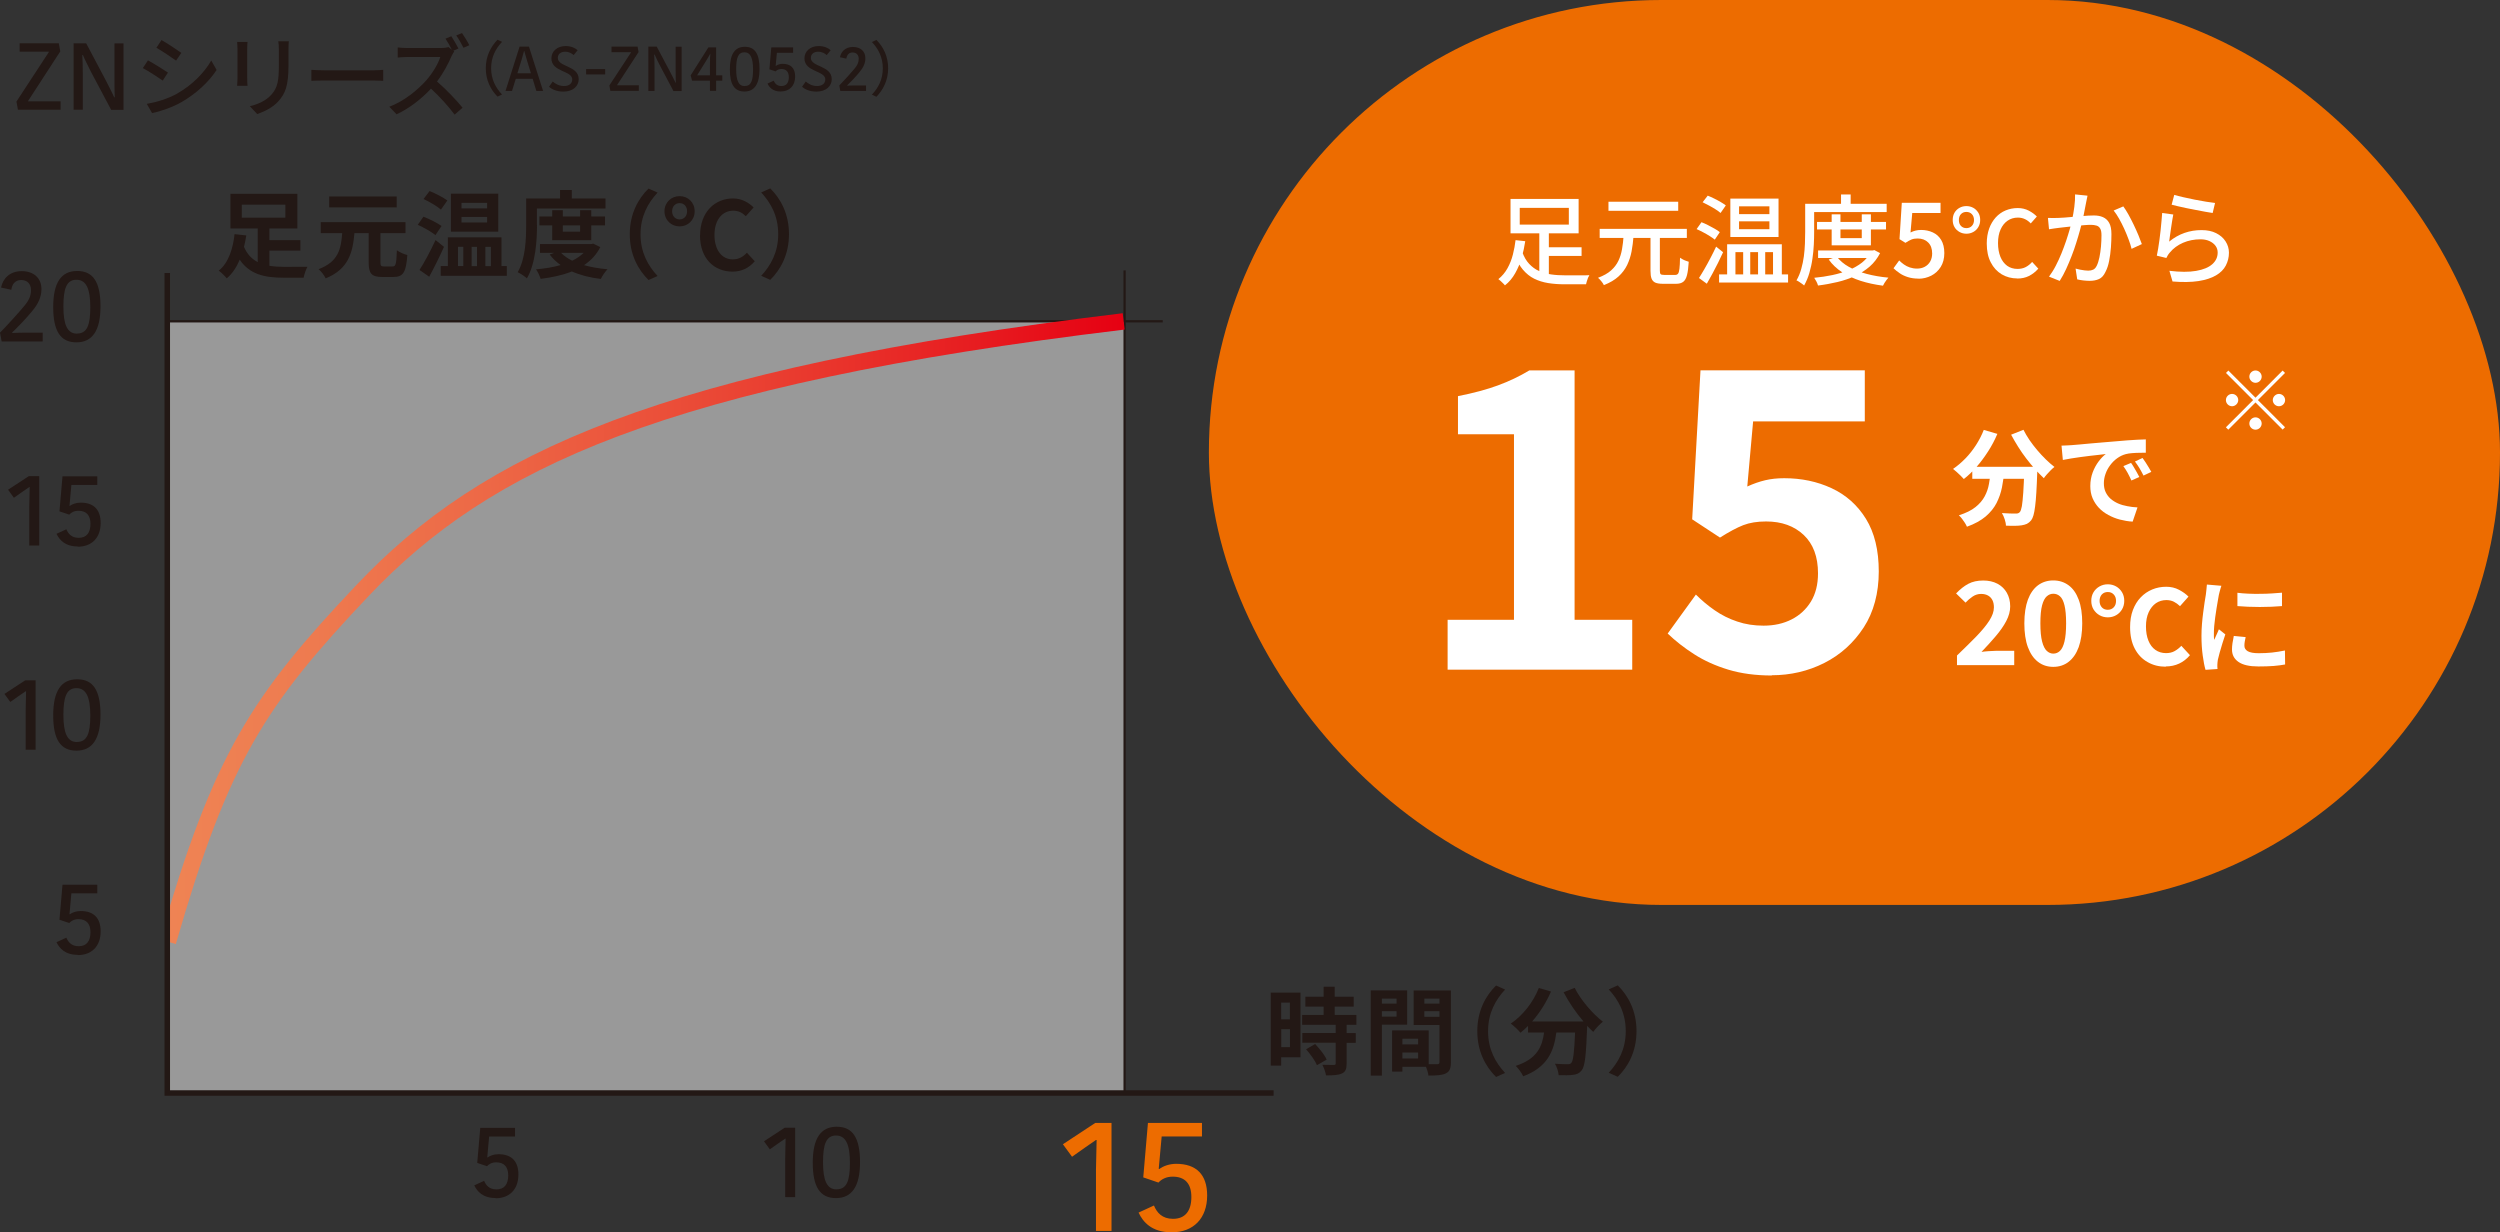 <?xml version="1.0" encoding="UTF-8"?>
<svg id="b" data-name="レイヤー_2" xmlns="http://www.w3.org/2000/svg" xmlns:xlink="http://www.w3.org/1999/xlink" viewBox="0 0 304 149.85">
  <rect x="0" y="0" width="304" height="149.85" fill="#333333" stroke="none"/>
  <defs>
    <clipPath id="d">
      <rect x="20.34" y="25" width="145.64" height="107.92" fill="none"/>
    </clipPath>
    <linearGradient id="e" data-name="名称未設定グラデーション 7" x1="19.46" y1="76.44" x2="136.75" y2="76.44" gradientUnits="userSpaceOnUse">
      <stop offset="0" stop-color="#ef8454"/>
      <stop offset=".14" stop-color="#ee7c50"/>
      <stop offset=".34" stop-color="#ed6846"/>
      <stop offset=".58" stop-color="#ea4735"/>
      <stop offset=".86" stop-color="#e71a1f"/>
      <stop offset="1" stop-color="#e60012"/>
    </linearGradient>
  </defs>
  <g id="c" data-name="編集">
    <rect x="147" y="0" width="157" height="110.04" rx="55.02" ry="55.02" fill="#ed6c00"/>
    <g>
      <path d="M3.43,12.32h3.94v1.02H2.18l-.18-.99,3.94-6.02v-.05h-3.55v-1.02h4.76l.18.99-3.91,6.02v.05Z" fill="#231815"/>
      <path d="M10.01,6.68c.03.36.06,1.73.06,2.34v4.32h-1.12V5.27h1.53l2.41,4.55c.17.35.86,1.66.99,2.01h.07c-.03-.5-.03-2.05-.03-2.43v-4.12h1.1v8.08h-1.5l-2.47-4.65c-.17-.35-.82-1.63-.97-2.02h-.07Z" fill="#231815"/>
      <path d="M20.42,8.83l-.63.97c-.58-.41-1.73-1.15-2.42-1.52l.62-.94c.68.37,1.92,1.13,2.44,1.49ZM21.52,11.39c1.82-1.03,3.28-2.49,4.17-4.03l.65,1.15c-.97,1.48-2.48,2.87-4.24,3.89-1.1.64-2.62,1.16-3.61,1.35l-.64-1.12c1.21-.21,2.53-.61,3.68-1.24ZM22.05,6.43l-.64.94c-.55-.4-1.72-1.18-2.39-1.56l.62-.94c.67.38,1.9,1.19,2.41,1.56Z" fill="#231815"/>
      <path d="M30.1,5.1c-.02.23-.04.5-.04.81v3.64c0,.28.02.66.04.88h-1.27c.01-.18.05-.57.05-.88v-3.64c0-.2-.02-.58-.04-.81h1.26ZM35.12,5.01c-.02.28-.04.61-.04,1v1.94c0,2.49-.39,3.41-1.2,4.33-.71.83-1.81,1.31-2.6,1.59l-.9-.95c1.03-.26,1.97-.67,2.63-1.42.76-.86.9-1.71.9-3.61v-1.87c0-.39-.03-.72-.07-1h1.27Z" fill="#231815"/>
      <path d="M37.87,8.49c.35.03,1.02.06,1.61.06h5.9c.53,0,.96-.04,1.22-.06v1.34c-.24,0-.73-.04-1.21-.04h-5.92c-.61,0-1.25.02-1.61.04v-1.34Z" fill="#231815"/>
      <path d="M55.24,6.25c-.08.1-.24.38-.32.55-.38.9-1.03,2.13-1.78,3.11,1.12.96,2.44,2.36,3.11,3.19l-.97.84c-.71-.97-1.81-2.18-2.87-3.16-1.16,1.24-2.62,2.4-4.19,3.12l-.88-.92c1.76-.66,3.39-1.98,4.47-3.18.74-.83,1.47-2.02,1.73-2.87h-3.99c-.42,0-1.01.05-1.19.07v-1.23c.22.03.85.07,1.19.07h4.03c.4,0,.76-.05.95-.12l.42.33c-.22-.43-.52-.97-.78-1.35l.71-.29c.27.41.67,1.09.87,1.49l-.62.27.11.09ZM56.18,4.02c.28.4.7,1.09.89,1.48l-.71.31c-.23-.47-.59-1.09-.88-1.5l.7-.29Z" fill="#231815"/>
      <path d="M59.07,8.3c0-1.47.61-2.63,1.43-3.47l.55.26c-.79.83-1.33,1.87-1.33,3.2s.54,2.38,1.33,3.2l-.55.26c-.83-.83-1.43-1.99-1.43-3.47Z" fill="#231815"/>
      <path d="M64.32,5.67l1.72,5.39h-.82l-.45-1.48h-2.05l-.46,1.48h-.79l1.71-5.39h1.15ZM62.92,8.91h1.64l-.46-1.5c-.09-.33-.3-1-.35-1.21h-.03c-.04.2-.25.88-.33,1.18l-.47,1.52Z" fill="#231815"/>
      <path d="M69.59,9.67c0-1.11-2.54-.88-2.54-2.58,0-.85.71-1.49,1.73-1.49.69,0,1.2.26,1.46.51l-.48.59c-.23-.2-.55-.41-1.04-.41-.56,0-.89.31-.89.75,0,1.13,2.54.91,2.54,2.59,0,.81-.65,1.51-1.87,1.51-.88,0-1.47-.34-1.74-.59l.45-.64c.28.24.72.55,1.38.55s.99-.35.99-.78Z" fill="#231815"/>
      <path d="M71.27,9.05v-.65h2.32v.65h-2.32Z" fill="#231815"/>
      <path d="M75.05,10.37h2.63v.68h-3.46l-.12-.66,2.63-4.01v-.03h-2.37v-.68h3.17l.12.66-2.61,4.01v.03Z" fill="#231815"/>
      <path d="M79.55,6.62c.02.24.04,1.15.04,1.56v2.88h-.75v-5.39h1.02l1.61,3.04c.12.23.58,1.11.66,1.34h.05c-.02-.33-.02-1.37-.02-1.62v-2.75h.73v5.39h-1l-1.64-3.1c-.12-.23-.55-1.08-.65-1.34h-.05Z" fill="#231815"/>
      <path d="M84.16,9.81l-.18-.64,2.16-3.41h.94v3.4h.75v.65h-.75v1.24h-.75v-1.24h-2.17ZM86.35,6.55c-.07.15-.3.55-.57.98l-1.01,1.63h1.56v-1.29c0-.7.02-1.13.05-1.32h-.03Z" fill="#231815"/>
      <path d="M88.75,8.45c0-1.88.61-2.76,1.83-2.76s1.78.86,1.78,2.7-.62,2.74-1.84,2.74-1.77-.87-1.77-2.69ZM90.56,10.46c.77,0,1.01-.64,1.01-2.01s-.3-2.09-1.05-2.09-1,.65-1,2.04.29,2.07,1.04,2.07Z" fill="#231815"/>
      <path d="M94.95,11.13c-.98,0-1.41-.51-1.62-.97l.75-.35c.15.35.41.65.94.65.61,0,.9-.4.9-1.07s-.32-1-.91-1c-.33,0-.56.14-.7.29l-.75-.25.23-2.67h2.65v.66h-1.97l-.15,1.59h.03c.18-.13.48-.25.82-.25.99,0,1.52.53,1.52,1.55,0,1.11-.67,1.81-1.74,1.81Z" fill="#231815"/>
      <path d="M100.36,9.67c0-1.11-2.54-.88-2.54-2.58,0-.85.71-1.49,1.73-1.49.69,0,1.2.26,1.46.51l-.48.59c-.23-.2-.55-.41-1.04-.41-.56,0-.89.31-.89.75,0,1.13,2.54.91,2.54,2.59,0,.81-.65,1.51-1.87,1.51-.88,0-1.47-.34-1.74-.59l.45-.64c.28.24.72.55,1.38.55s.99-.35.99-.78Z" fill="#231815"/>
      <path d="M102.98,10.41c.14-.01.84-.02.99-.02h1.34v.67h-3.13l-.12-.67c.36-.35,1.7-1.83,1.86-2.05.35-.42.5-.77.5-1.18,0-.5-.3-.78-.75-.78-.48,0-.7.35-.75.75l-.78-.17c.12-.66.64-1.25,1.58-1.25s1.51.55,1.51,1.37c0,.59-.24,1.14-.73,1.71-.08.11-.62.72-.75.85-.08.08-.65.67-.75.76v.03Z" fill="#231815"/>
      <path d="M108,8.3c0,1.47-.61,2.63-1.43,3.47l-.55-.26c.79-.83,1.33-1.87,1.33-3.2s-.54-2.38-1.33-3.2l.55-.26c.83.83,1.43,1.99,1.43,3.47Z" fill="#231815"/>
    </g>
    <g>
      <g>
        <rect x="20.42" y="39.07" width="116.33" height="93.92" fill="#fff" opacity=".5"/>
        <g>
          <line x1="141.39" y1="39.07" x2="20.42" y2="39.07" fill="none" stroke="#231815" stroke-miterlimit="10" stroke-width=".28"/>
          <line x1="136.75" y1="132.92" x2="136.75" y2="32.88" fill="none" stroke="#231815" stroke-miterlimit="10" stroke-width=".27"/>
          <g clip-path="url(#d)">
            <path d="M20.42,114.52c6.45-22.36,10.98-29.32,23.69-42.74,14.87-15.71,36.35-25.93,92.53-32.7" fill="none" stroke="url(#e)" stroke-miterlimit="10" stroke-width="2"/>
          </g>
        </g>
        <polyline points="154.87 132.91 20.34 132.91 20.34 33.2" fill="none" stroke="#231815" stroke-miterlimit="10" stroke-width=".67"/>
      </g>
      <g>
        <path d="M1.47,40.49c.22-.02,1.35-.04,1.58-.04h2.14v1.07H.2l-.2-1.07c.58-.55,2.71-2.92,2.97-3.27.56-.67.8-1.23.8-1.89,0-.8-.48-1.24-1.2-1.24-.76,0-1.12.56-1.19,1.19l-1.25-.27c.2-1.05,1.02-2,2.51-2s2.4.88,2.4,2.18c0,.94-.38,1.81-1.16,2.72-.13.17-.99,1.15-1.2,1.35-.13.13-1.03,1.07-1.2,1.21v.05Z" fill="#231815"/>
        <path d="M6.47,37.35c0-2.99.97-4.4,2.92-4.4s2.83,1.37,2.83,4.31-.99,4.37-2.93,4.37-2.82-1.38-2.82-4.29ZM9.36,40.56c1.23,0,1.62-1.02,1.62-3.21s-.48-3.33-1.68-3.33-1.59,1.04-1.59,3.25.47,3.3,1.65,3.3Z" fill="#231815"/>
        <path d="M4.77,57.9v8.44h-1.21v-4.77c0-.34.04-1.98.05-2.34h-.05l-.88.6-.99.7-.71-.98,2.52-1.65h1.27Z" fill="#231815"/>
        <path d="M9.46,66.45c-1.56,0-2.24-.81-2.59-1.54l1.2-.55c.23.56.65,1.04,1.5,1.04.97,0,1.43-.64,1.43-1.7s-.52-1.59-1.46-1.59c-.53,0-.89.22-1.12.47l-1.19-.4.37-4.26h4.23v1.05h-3.15l-.23,2.54h.05c.28-.21.77-.39,1.31-.39,1.58,0,2.43.84,2.43,2.48,0,1.78-1.07,2.88-2.78,2.88Z" fill="#231815"/>
        <path d="M4.33,82.73v8.44h-1.21v-4.77c0-.34.04-1.98.05-2.34h-.05l-.88.6-.99.7-.71-.98,2.52-1.65h1.27Z" fill="#231815"/>
        <path d="M6.47,87c0-2.99.97-4.4,2.92-4.4s2.83,1.37,2.83,4.31-.99,4.37-2.93,4.37-2.82-1.38-2.82-4.29ZM9.36,90.22c1.23,0,1.62-1.02,1.62-3.21s-.48-3.33-1.68-3.33-1.59,1.04-1.59,3.25.47,3.3,1.65,3.3Z" fill="#231815"/>
        <path d="M9.46,116.11c-1.56,0-2.24-.81-2.59-1.54l1.2-.55c.23.56.65,1.04,1.5,1.04.97,0,1.43-.64,1.43-1.7s-.52-1.59-1.46-1.59c-.53,0-.89.22-1.12.47l-1.19-.4.37-4.26h4.23v1.05h-3.15l-.23,2.54h.05c.28-.21.77-.39,1.31-.39,1.58,0,2.43.84,2.43,2.48,0,1.78-1.07,2.88-2.78,2.88Z" fill="#231815"/>
      </g>
      <g>
        <path d="M32.76,32.32c.56.09,1.17.13,1.79.13.5.01,2.21,0,2.84-.01-.19.31-.4.95-.47,1.33h-2.45c-2.32,0-4.12-.42-5.32-2.19-.38.89-.88,1.69-1.58,2.27-.21-.28-.68-.73-.97-.94,1.25-.98,1.76-2.87,1.92-4.44l1.43.16c-.07.45-.16.91-.28,1.38.37.91.96,1.49,1.67,1.86v-4.09h-3.32v-4.21h8.14v4.21h-3.4v1.42h3.77v1.27h-3.77v1.85ZM29.4,26.47h5.3v-1.58h-5.3v1.58Z" fill="#231815"/>
        <path d="M47.75,32.4c.38,0,.45-.3.51-1.97.3.24.89.49,1.27.58-.14,2.07-.49,2.67-1.67,2.67h-1.39c-1.31,0-1.64-.44-1.64-1.79v-3.54h-1.73c-.21,2.4-.74,4.38-3.5,5.5-.16-.35-.54-.86-.86-1.12,2.41-.9,2.73-2.46,2.87-4.38h-2.61v-1.34h10.31v1.34h-3.05v3.54c0,.44.07.51.45.51h1.04ZM48.24,25.22h-8.21v-1.33h8.21v1.33Z" fill="#231815"/>
        <path d="M52.95,28.59c-.46-.38-1.42-.93-2.15-1.25l.69-.99c.72.28,1.7.76,2.2,1.13l-.74,1.11ZM53.99,30.02c-.54,1.2-1.19,2.52-1.8,3.63l-1.18-.82c.57-.88,1.34-2.31,1.95-3.64l1.03.83ZM53.62,25.49c-.45-.41-1.4-.95-2.12-1.29l.74-.97c.71.29,1.69.79,2.16,1.15l-.79,1.12ZM61.63,32.35v1.19h-8.04v-1.19h.87v-3.49h6.52v3.49h.65ZM60.59,28.17h-5.76v-4.62h5.76v4.62ZM55.69,32.35h.65v-2.34h-.65v2.34ZM59.23,24.67h-3.11v.67h3.11v-.67ZM59.23,26.38h-3.11v.67h3.11v-.67ZM57.35,30.02v2.34h.65v-2.34h-.65ZM59.02,30.02v2.34h.67v-2.34h-.67Z" fill="#231815"/>
        <path d="M65.3,27.36c0,1.87-.17,4.7-1.23,6.49-.23-.23-.81-.61-1.12-.75.96-1.64,1.03-4.05,1.03-5.73v-3.24h4.12v-1.03h1.43v1.03h4.1v1.23h-8.34v2.01ZM73,30.04c-.46.92-1.14,1.64-1.98,2.2.84.24,1.8.41,2.85.5-.28.29-.64.82-.81,1.18-1.33-.16-2.51-.46-3.52-.91-1.13.45-2.43.73-3.8.9-.1-.35-.35-.87-.56-1.16,1.06-.09,2.08-.25,2.99-.52-.51-.36-.96-.79-1.33-1.28l.54-.2h-1.72v-1.07h6.23l.24-.06.86.43ZM67.15,29.21v-1.8h-1.56v-1.09h1.56v-.76h1.29v.76h2.1v-.76h1.36v.76h1.67v1.09h-1.67v1.8h-4.76ZM68.23,30.75c.35.37.81.68,1.35.95.53-.25,1.01-.58,1.39-.95h-2.74ZM68.44,27.41v.76h2.1v-.76h-2.1Z" fill="#231815"/>
        <path d="M76.58,28.48c0-2.48,1.03-4.33,2.28-5.55l1.1.49c-1.16,1.25-2.07,2.85-2.07,5.07s.91,3.82,2.07,5.07l-1.1.49c-1.25-1.23-2.28-3.08-2.28-5.55Z" fill="#231815"/>
        <path d="M80.8,25.69c0-1.07.82-1.84,1.84-1.84s1.83.76,1.83,1.84-.82,1.84-1.83,1.84-1.84-.76-1.84-1.84ZM83.55,25.69c0-.58-.37-.99-.91-.99s-.91.42-.91.99.37.99.91.99.91-.41.91-.99ZM85.13,28.63c0-2.85,1.8-4.5,4.01-4.5,1.06,0,1.94.52,2.5,1.1l-.95,1.06c-.43-.43-.89-.67-1.53-.67-1.32,0-2.28,1.11-2.28,2.94s.88,2.98,2.23,2.98c.74,0,1.26-.32,1.71-.81l.96,1.04c-.71.83-1.62,1.26-2.69,1.26-2.22,0-3.97-1.55-3.97-4.41Z" fill="#231815"/>
        <path d="M95.94,28.48c0,2.48-1.03,4.33-2.28,5.55l-1.1-.49c1.16-1.25,2.07-2.85,2.07-5.07s-.91-3.82-2.07-5.07l1.1-.49c1.25,1.23,2.28,3.08,2.28,5.55Z" fill="#231815"/>
      </g>
      <g>
        <path d="M158.14,128.56h-2.35v1.02h-1.27v-8.88h3.62v7.86ZM155.79,121.92v2.03h1.06v-2.03h-1.06ZM156.86,127.33v-2.18h-1.06v2.18h1.06ZM163.75,124.63v.99h1.11v1.19h-1.11v2.52c0,.66-.13,1.01-.58,1.21-.45.2-1.07.23-1.93.23-.05-.38-.25-.92-.44-1.29.56.02,1.2.02,1.38.02.19,0,.24-.05.24-.21v-2.49h-4.06v-1.19h4.06v-.99h-4.08v-1.2h2.61v-1.02h-2.22v-1.2h2.22v-1.21h1.35v1.21h2.31v1.2h-2.31v1.02h2.64v1.2h-1.19ZM159.92,126.95c.53.57,1.16,1.33,1.4,1.9l-1.18.68c-.21-.53-.8-1.35-1.32-1.94l1.1-.64Z" fill="#231815"/>
        <path d="M168.04,124.6v6.19h-1.36v-10.36h4.43v4.17h-3.06ZM168.04,121.43v.61h1.78v-.61h-1.78ZM169.82,123.62v-.66h-1.78v.66h1.78ZM176.43,129.16c0,.74-.15,1.14-.61,1.36-.45.23-1.12.27-2.12.27-.03-.29-.16-.72-.3-1.07h-2.87v.59h-1.25v-5.01h4.45v4.11c.45.01.88.01,1.03,0,.21,0,.28-.07.28-.25v-4.52h-3.14v-4.2h4.53v8.73ZM170.53,126.31v.69h1.91v-.69h-1.91ZM172.44,128.71v-.72h-1.91v.72h1.91ZM173.2,121.43v.61h1.84v-.61h-1.84ZM175.04,123.64v-.68h-1.84v.68h1.84Z" fill="#231815"/>
        <path d="M179.64,125.39c0-2.48,1.03-4.33,2.28-5.55l1.1.49c-1.16,1.25-2.07,2.85-2.07,5.07s.91,3.82,2.07,5.07l-1.1.49c-1.25-1.23-2.28-3.08-2.28-5.55Z" fill="#231815"/>
        <path d="M191.48,120.12c.73,1.47,2.17,3.14,3.43,4.12-.37.29-.9.84-1.17,1.24-.24-.22-.49-.47-.74-.74v.08c-.13,3.49-.27,4.86-.67,5.34-.29.37-.6.49-1.05.54-.39.06-1.06.06-1.75.04-.02-.42-.21-.99-.45-1.39.64.05,1.24.06,1.53.06.21,0,.34-.02.46-.16.23-.24.36-1.27.46-3.69h-2.28c-.29,2.22-1.04,4.2-4.03,5.32-.17-.39-.58-.96-.91-1.27,2.61-.84,3.22-2.36,3.45-4.05h-1.95v-.81c-.3.31-.61.59-.92.83-.25-.31-.84-.87-1.18-1.11,1.44-.97,2.72-2.57,3.41-4.33l1.48.43c-.57,1.33-1.38,2.6-2.29,3.64h6.24c-.91-1.06-1.78-2.34-2.42-3.55l1.35-.54Z" fill="#231815"/>
        <path d="M199,125.39c0,2.48-1.03,4.33-2.28,5.55l-1.1-.49c1.16-1.25,2.07-2.85,2.07-5.07s-.91-3.82-2.07-5.07l1.1-.49c1.25,1.23,2.28,3.08,2.28,5.55Z" fill="#231815"/>
      </g>
      <path d="M60.26,145.68c-1.56,0-2.24-.81-2.59-1.54l1.2-.55c.23.56.65,1.04,1.5,1.04.97,0,1.43-.64,1.43-1.7s-.52-1.59-1.46-1.59c-.53,0-.89.22-1.12.47l-1.19-.4.37-4.26h4.23v1.05h-3.15l-.23,2.54h.05c.28-.21.77-.39,1.31-.39,1.58,0,2.43.84,2.43,2.48,0,1.78-1.07,2.88-2.78,2.88Z" fill="#231815"/>
      <g>
        <path d="M96.69,137.13v8.44h-1.21v-4.77c0-.34.04-1.98.05-2.34h-.05l-.88.6-.99.7-.71-.98,2.52-1.65h1.27Z" fill="#231815"/>
        <path d="M98.83,141.41c0-2.99.97-4.4,2.92-4.4s2.83,1.37,2.83,4.31-.99,4.37-2.93,4.37-2.82-1.38-2.82-4.29ZM101.73,144.62c1.23,0,1.62-1.02,1.62-3.21s-.48-3.33-1.68-3.33-1.59,1.04-1.59,3.25.47,3.3,1.65,3.3Z" fill="#231815"/>
      </g>
      <g>
        <path d="M135.16,136.54v13.14h-1.89v-7.41c0-.53.06-3.09.08-3.65h-.08l-1.37.95-1.54,1.09-1.11-1.52,3.93-2.59h1.98Z" fill="#ed6c00"/>
        <path d="M142.47,149.85c-2.42,0-3.49-1.26-4.02-2.4l1.87-.86c.36.88,1.01,1.62,2.32,1.62,1.5,0,2.23-.99,2.23-2.65s-.8-2.48-2.27-2.48c-.82,0-1.39.34-1.73.72l-1.85-.63.57-6.62h6.57v1.64h-4.9l-.36,3.94.08.02c.44-.34,1.2-.63,2.04-.63,2.46,0,3.77,1.32,3.77,3.85,0,2.77-1.66,4.48-4.32,4.48Z" fill="#ed6c00"/>
      </g>
    </g>
    <g>
      <g>
        <path d="M184.29,29.2l1.18.13c-.1.66-.24,1.32-.43,2-.19.67-.46,1.3-.79,1.89-.33.59-.74,1.08-1.25,1.48-.06-.08-.14-.17-.24-.26-.1-.1-.19-.19-.29-.28s-.19-.17-.27-.22c.45-.36.82-.8,1.11-1.32.29-.52.51-1.08.66-1.68.15-.6.26-1.18.32-1.73ZM183.68,24.19h8.28v4.18h-8.28v-4.18ZM185.11,30.65c.21.59.49,1.07.84,1.44.35.37.74.66,1.19.86.44.2.94.34,1.48.42.54.08,1.11.11,1.72.11h1.78c.25,0,.47,0,.67,0s.36-.01.48-.02c-.06.09-.11.2-.17.33-.06.14-.1.27-.14.41-.04.13-.07.26-.1.37h-2.59c-.73,0-1.4-.05-2.02-.15-.62-.1-1.18-.28-1.69-.53-.51-.25-.96-.62-1.36-1.08-.4-.47-.73-1.07-1.01-1.8l.92-.36ZM184.8,25.28v2.03h5.97v-2.03h-5.97ZM187.18,28.09h1.16v5.91l-1.16-.38v-5.53ZM187.68,30.07h4.64v1.05h-4.64v-1.05Z" fill="#fff"/>
        <path d="M197.44,28.69h1.2c-.05.66-.13,1.29-.24,1.88s-.3,1.15-.54,1.66c-.25.51-.6.98-1.05,1.39-.45.41-1.04.76-1.78,1.05-.06-.14-.16-.29-.3-.46-.14-.17-.27-.32-.41-.43.66-.25,1.19-.54,1.58-.89.39-.35.69-.74.9-1.18.21-.44.35-.91.44-1.42.09-.51.15-1.04.19-1.6ZM194.52,27.83h10.6v1.1h-10.6v-1.1ZM195.59,24.53h8.48v1.1h-8.48v-1.1ZM200.68,28.53h1.16v4.4c0,.21.03.35.1.41.06.06.21.09.43.09h1.35c.14,0,.25-.05.33-.15.08-.1.13-.3.17-.6.04-.3.06-.74.07-1.34.1.06.2.13.33.2.12.07.25.12.38.17.13.05.25.09.35.12-.04.69-.11,1.23-.21,1.62-.1.39-.25.66-.46.82-.21.16-.5.24-.87.24h-1.6c-.4,0-.71-.05-.92-.14-.22-.1-.37-.26-.46-.49-.09-.23-.13-.54-.13-.94v-4.4Z" fill="#fff"/>
        <path d="M206.32,27.84l.58-.82c.25.1.52.21.8.36.28.14.55.29.8.43.25.14.46.28.63.42l-.61.91c-.16-.13-.36-.27-.61-.43-.25-.16-.52-.31-.8-.46-.28-.15-.55-.28-.8-.39ZM206.6,33.8c.2-.31.42-.67.66-1.09s.49-.86.73-1.33c.25-.47.48-.94.69-1.39l.85.68c-.19.42-.4.85-.62,1.3-.22.45-.45.88-.68,1.31-.23.43-.46.83-.68,1.22l-.95-.69ZM207.04,24.59l.62-.8c.24.1.5.21.78.35.28.14.55.28.8.43s.46.28.62.41l-.64.92c-.15-.14-.35-.28-.6-.44-.25-.16-.51-.31-.79-.46-.28-.15-.54-.29-.8-.41ZM209.04,33.37h8.39v.99h-8.39v-.99ZM210.01,29.7h6.66v4.19h-1.07v-3.23h-.95v3.23h-.87v-3.23h-.95v3.23h-.86v-3.23h-.94v3.23h-1.01v-4.19ZM210.41,24.15h5.86v4.67h-5.86v-4.67ZM211.47,25.09v.95h3.69v-.95h-3.69ZM211.47,26.91v.96h3.69v-.96h-3.69Z" fill="#fff"/>
        <path d="M219.52,24.78h1.08v3.41c0,.47-.01.98-.04,1.55s-.08,1.14-.17,1.73c-.08.59-.21,1.16-.37,1.72-.16.56-.38,1.06-.64,1.53-.06-.06-.15-.14-.27-.22-.12-.08-.23-.16-.35-.24-.12-.08-.22-.13-.31-.16.25-.43.44-.89.58-1.39.14-.5.25-1.01.32-1.54s.11-1.05.13-1.56c.02-.51.03-.98.03-1.41v-3.41ZM220.08,24.78h9.34v1.01h-9.34v-1.01ZM227.49,30.46h.23l.2-.05.7.37c-.33.64-.75,1.18-1.26,1.63-.52.45-1.11.83-1.77,1.14-.66.31-1.38.56-2.14.74-.76.18-1.56.33-2.38.43-.03-.14-.1-.3-.19-.48-.1-.19-.19-.34-.27-.46.75-.07,1.49-.18,2.2-.33s1.37-.35,1.99-.6c.62-.25,1.16-.56,1.62-.92.46-.37.82-.8,1.08-1.3v-.15ZM220.95,26.99h8.39v.91h-8.39v-.91ZM221.08,30.46h6.71v.91h-6.71v-.91ZM223.35,31.2c.37.49.86.91,1.49,1.26s1.35.63,2.16.85c.81.21,1.69.37,2.63.45-.07.08-.15.18-.24.3s-.17.24-.24.35c-.07.12-.13.22-.18.33-.98-.13-1.88-.32-2.72-.59-.83-.27-1.58-.61-2.24-1.04-.66-.43-1.21-.95-1.64-1.55l.98-.36ZM222.73,26.06h1.07v2.9h2.59v-2.9h1.11v3.77h-4.77v-3.77ZM223.87,23.65h1.17v1.7h-1.17v-1.7Z" fill="#fff"/>
        <path d="M233.3,33.88c-.48,0-.91-.06-1.29-.18s-.71-.27-1-.47c-.29-.19-.54-.4-.76-.61l.69-.95c.18.18.37.34.58.49s.45.27.71.36c.27.09.56.14.89.14.34,0,.66-.07.93-.22.28-.15.5-.36.66-.64.16-.28.24-.61.24-.98,0-.57-.16-1.02-.49-1.34-.32-.32-.75-.48-1.28-.48-.29,0-.55.04-.76.13-.21.09-.45.22-.72.4l-.72-.45.28-4.42h4.71v1.24h-3.44l-.21,2.37c.2-.1.4-.18.61-.23.2-.05.42-.08.67-.08.52,0,1,.1,1.43.3.43.2.77.5,1.02.92.25.42.38.95.38,1.6s-.15,1.22-.44,1.68c-.29.46-.68.82-1.15,1.06-.48.24-.99.37-1.53.37Z" fill="#fff"/>
        <path d="M239.11,28.42c-.3,0-.58-.07-.83-.21-.25-.14-.46-.33-.61-.59-.15-.25-.22-.55-.22-.87s.07-.64.22-.89.35-.45.61-.59c.25-.14.53-.21.83-.21s.58.07.84.21.45.34.61.59.23.55.23.89-.08.62-.23.87c-.15.25-.35.45-.61.59s-.53.21-.84.21ZM239.11,27.74c.28,0,.5-.09.67-.27.17-.18.26-.42.26-.71s-.09-.54-.26-.72c-.17-.18-.4-.27-.67-.27s-.49.09-.66.27c-.17.18-.25.42-.25.72s.08.53.25.71c.17.18.39.27.66.27ZM245.31,33.86c-.7,0-1.34-.17-1.9-.5-.56-.34-1.01-.82-1.33-1.45-.33-.63-.49-1.4-.49-2.3,0-.67.1-1.27.29-1.81.19-.53.46-.98.8-1.36.34-.37.74-.66,1.2-.85.46-.19.95-.29,1.48-.29.5,0,.95.11,1.35.32.4.21.72.45.97.71l-.74.84c-.21-.22-.44-.4-.7-.52-.25-.12-.54-.19-.86-.19-.48,0-.9.13-1.26.38-.36.25-.65.61-.85,1.07-.21.46-.31,1.01-.31,1.65s.1,1.2.29,1.67c.19.47.47.83.82,1.09.35.25.78.38,1.26.38.37,0,.7-.07.99-.22s.55-.36.79-.63l.75.82c-.34.38-.72.68-1.14.89-.42.21-.89.31-1.41.31Z" fill="#fff"/>
        <path d="M249.05,26.5c.21,0,.41.01.61.01s.4,0,.61-.01c.2,0,.45-.02.74-.04.29-.02.61-.05.95-.08.34-.03.68-.06,1.02-.09.34-.03.65-.05.94-.07.29-.02.52-.02.69-.02.41,0,.78.06,1.1.2s.57.36.76.69c.19.33.28.79.28,1.38,0,.5-.02,1.03-.06,1.61s-.12,1.13-.22,1.65c-.1.53-.25.96-.44,1.32-.2.44-.46.73-.79.88s-.71.22-1.15.22c-.24,0-.49-.02-.77-.05-.28-.03-.52-.08-.73-.13l-.2-1.31c.17.04.35.08.55.13.2.04.38.07.56.09.18.02.32.03.43.03.23,0,.43-.04.6-.12s.32-.24.44-.49c.13-.26.23-.6.32-1.01.08-.41.15-.85.19-1.32.04-.47.06-.92.06-1.36,0-.37-.05-.64-.16-.82-.1-.18-.25-.3-.45-.36s-.42-.09-.68-.09c-.2,0-.48.01-.83.04-.35.03-.72.06-1.12.11-.4.04-.76.08-1.1.12-.34.04-.6.07-.79.09-.16.02-.36.04-.61.08-.25.03-.46.07-.64.1l-.13-1.36ZM253.84,23.81c-.02.13-.05.27-.09.43s-.06.31-.09.44c-.03.17-.07.38-.12.62s-.09.5-.15.77c-.05.27-.11.52-.16.76-.08.35-.19.76-.32,1.22-.13.46-.27.96-.44,1.48-.16.53-.35,1.06-.56,1.6s-.43,1.07-.67,1.59c-.24.52-.5,1-.78,1.44l-1.3-.52c.29-.4.57-.83.82-1.32.25-.48.48-.98.69-1.5.21-.52.4-1.03.57-1.53.17-.5.31-.97.44-1.41.12-.43.22-.81.28-1.12.12-.54.21-1.08.28-1.61.07-.54.1-1.04.09-1.51l1.48.15ZM258.19,25.09c.19.26.4.59.62.98.22.4.44.82.65,1.26s.41.88.58,1.29c.17.41.31.77.41,1.06l-1.25.58c-.08-.34-.2-.72-.36-1.14-.16-.42-.33-.86-.53-1.29-.2-.44-.41-.85-.63-1.24-.22-.39-.44-.72-.66-.99l1.17-.5Z" fill="#fff"/>
        <path d="M264.27,26.09c-.04.19-.09.44-.13.73-.05.29-.09.6-.14.92-.05.32-.09.62-.13.91s-.08.53-.1.73c.59-.48,1.21-.83,1.87-1.06.66-.23,1.35-.34,2.06-.34s1.28.12,1.78.37.88.58,1.15,1,.41.88.41,1.38c0,.56-.13,1.08-.38,1.56s-.65.88-1.2,1.2-1.25.55-2.13.69c-.87.13-1.92.15-3.15.05l-.38-1.3c1.3.16,2.38.16,3.25.01.87-.15,1.52-.42,1.96-.81s.66-.86.66-1.42c0-.31-.09-.59-.27-.83s-.43-.43-.74-.57c-.31-.14-.67-.21-1.07-.21-.77,0-1.48.14-2.13.42-.64.28-1.18.67-1.6,1.18-.11.13-.2.24-.26.35-.06.11-.12.21-.17.32l-1.16-.28c.05-.24.1-.52.16-.85.05-.33.11-.69.16-1.07.05-.38.1-.77.14-1.16.04-.39.08-.77.11-1.14.03-.37.06-.69.08-.97l1.34.18ZM264.39,23.7c.29.08.65.18,1.1.28.45.1.91.2,1.4.3.49.1.95.18,1.39.25.44.07.79.12,1.07.15l-.29,1.22c-.25-.03-.55-.08-.9-.15-.34-.06-.71-.13-1.11-.21-.4-.08-.78-.15-1.17-.23-.38-.08-.73-.15-1.04-.23-.31-.08-.57-.14-.77-.19l.32-1.2Z" fill="#fff"/>
      </g>
      <g>
        <path d="M176.03,81.43v-6.06h8.07v-22.56h-6.81v-4.64c1.88-.37,3.51-.81,4.87-1.31,1.36-.5,2.63-1.11,3.81-1.82h5.5v30.33h7.01v6.06h-22.46Z" fill="#fff"/>
        <path d="M215.46,82.14c-1.99,0-3.75-.24-5.3-.71-1.55-.47-2.93-1.09-4.14-1.87-1.21-.77-2.29-1.62-3.23-2.52l3.43-4.74c.71.71,1.47,1.35,2.3,1.92.82.57,1.73,1.03,2.73,1.36.99.34,2.06.5,3.2.5,1.28,0,2.41-.25,3.41-.76.99-.5,1.77-1.23,2.35-2.17.57-.94.86-2.08.86-3.43,0-2.02-.58-3.57-1.74-4.67-1.16-1.09-2.68-1.64-4.57-1.64-1.08,0-2,.15-2.78.45-.77.3-1.72.81-2.83,1.51l-3.38-2.22,1.01-18.12h19.98v6.21h-13.58l-.71,7.92c.74-.34,1.46-.59,2.17-.76.71-.17,1.48-.25,2.32-.25,2.09,0,4,.4,5.75,1.21,1.75.81,3.15,2.05,4.19,3.73,1.04,1.68,1.56,3.82,1.56,6.41s-.61,4.93-1.84,6.81c-1.23,1.88-2.83,3.32-4.79,4.31s-4.1,1.49-6.38,1.49Z" fill="#fff"/>
      </g>
      <g>
        <path d="M241.24,52.28l1.64.48c-.31.73-.68,1.44-1.12,2.12s-.9,1.31-1.4,1.88-1.02,1.07-1.56,1.49c-.09-.11-.22-.24-.38-.4-.16-.16-.32-.31-.49-.46s-.31-.27-.44-.37c.52-.35,1.02-.78,1.5-1.27s.91-1.04,1.29-1.63.7-1.21.95-1.85ZM242.08,57.19h1.65c-.06.71-.16,1.4-.29,2.07-.13.67-.36,1.31-.66,1.91-.31.6-.75,1.14-1.32,1.63-.58.49-1.34.91-2.28,1.25-.06-.14-.14-.3-.25-.47s-.23-.33-.35-.5c-.13-.16-.25-.3-.38-.42.85-.27,1.52-.6,2.02-1,.5-.4.87-.84,1.12-1.31.25-.47.43-.98.52-1.52.1-.54.17-1.08.22-1.64ZM239.83,56.76h6.83v1.46h-6.83v-1.46ZM246.15,56.76h1.59v.4c0,.11,0,.19-.01.26-.03.95-.07,1.77-.11,2.45-.04.69-.09,1.26-.15,1.71s-.12.82-.2,1.08c-.08.27-.17.47-.28.61-.17.2-.34.34-.52.43-.18.08-.39.14-.64.18-.21.04-.49.05-.83.06-.35,0-.71,0-1.08-.02,0-.23-.06-.49-.15-.78-.09-.29-.21-.54-.34-.75.35.03.68.04.98.05.3,0,.53.01.68.01.12,0,.21,0,.29-.03.08-.02.15-.07.23-.15.1-.11.18-.35.25-.72.06-.38.12-.93.17-1.67.05-.74.09-1.69.13-2.86v-.26ZM246.05,52.26c.2.4.45.82.73,1.24.29.42.6.83.94,1.23.34.4.69.78,1.05,1.13.36.35.71.66,1.05.92-.13.1-.28.23-.45.4-.16.16-.32.33-.47.5-.15.17-.27.32-.37.47-.35-.33-.71-.7-1.07-1.1-.36-.41-.72-.84-1.07-1.3-.35-.46-.68-.93-.99-1.43-.31-.49-.59-.98-.85-1.46l1.49-.59Z" fill="#fff"/>
        <path d="M250.66,54.19c.25,0,.49-.02.72-.03.23-.01.4-.02.52-.03.26-.02.58-.04.96-.08s.81-.08,1.29-.12.98-.08,1.52-.13c.54-.04,1.1-.09,1.68-.14.44-.04.87-.08,1.31-.11s.85-.05,1.24-.08c.39-.02.73-.04,1.03-.04v1.62c-.21,0-.48,0-.77.01-.29,0-.59.02-.88.04-.29.02-.55.06-.78.12-.38.1-.73.27-1.06.51-.33.24-.61.52-.85.85-.24.32-.43.67-.56,1.05-.13.37-.2.75-.2,1.13,0,.41.07.78.22,1.09.15.31.35.58.61.81.26.22.56.41.9.56s.72.26,1.12.33c.4.08.81.13,1.24.15l-.59,1.73c-.53-.03-1.04-.12-1.55-.25-.5-.13-.97-.32-1.41-.56-.44-.24-.82-.52-1.14-.86s-.58-.73-.77-1.17-.28-.94-.28-1.48c0-.61.1-1.16.29-1.67s.44-.95.73-1.34c.29-.38.58-.68.86-.89-.24.03-.52.07-.85.1-.33.03-.69.07-1.07.12s-.77.09-1.17.15c-.4.05-.78.11-1.14.17s-.7.12-.99.18l-.16-1.73ZM259.13,56.28c.11.15.23.33.35.54.12.21.24.41.36.62.12.21.22.39.3.56l-.96.43c-.16-.35-.31-.66-.46-.93-.15-.27-.32-.54-.52-.82l.93-.39ZM260.54,55.7c.11.15.23.33.36.52s.26.4.38.61c.13.21.23.39.32.55l-.95.45c-.17-.34-.33-.63-.49-.9-.16-.26-.34-.53-.55-.81l.92-.43Z" fill="#fff"/>
        <path d="M237.97,80.9v-1.19c.9-.86,1.68-1.64,2.36-2.33.67-.7,1.2-1.33,1.57-1.91.37-.58.56-1.11.56-1.61,0-.35-.06-.64-.18-.88s-.3-.43-.53-.56-.51-.2-.85-.2c-.37,0-.72.11-1.03.32s-.6.46-.86.74l-1.15-1.12c.49-.51.98-.9,1.49-1.17.51-.27,1.11-.4,1.82-.4.65,0,1.23.13,1.72.39s.87.63,1.14,1.1c.27.47.41,1.03.41,1.66,0,.58-.16,1.17-.48,1.78-.32.61-.75,1.22-1.28,1.84s-1.1,1.26-1.73,1.91c.26-.04.55-.07.87-.09.32-.02.6-.04.84-.04h2.27v1.74h-6.95Z" fill="#fff"/>
        <path d="M249.68,81.09c-.71,0-1.33-.2-1.86-.61-.53-.41-.94-1-1.23-1.79-.29-.78-.43-1.75-.43-2.89s.15-2.11.43-2.88c.29-.77.7-1.35,1.23-1.75.53-.39,1.15-.59,1.86-.59s1.33.2,1.86.59c.53.39.94.97,1.23,1.75.29.77.43,1.73.43,2.88s-.15,2.1-.43,2.89c-.29.79-.7,1.38-1.23,1.79-.53.41-1.15.61-1.86.61ZM249.68,79.48c.31,0,.58-.11.81-.33s.42-.6.55-1.14c.13-.54.2-1.27.2-2.21s-.07-1.68-.2-2.2-.31-.89-.55-1.09c-.23-.21-.5-.31-.81-.31-.29,0-.55.1-.79.31-.24.21-.43.57-.57,1.09s-.21,1.26-.21,2.2.07,1.67.21,2.21c.14.54.33.92.57,1.14s.5.33.79.33Z" fill="#fff"/>
        <path d="M256.31,75.07c-.37,0-.71-.09-1.01-.26-.3-.17-.54-.41-.73-.71-.18-.3-.27-.65-.27-1.04s.09-.74.27-1.04c.18-.3.42-.53.73-.71.3-.17.64-.26,1.01-.26s.71.09,1.01.26c.3.17.54.41.72.71.18.3.27.65.27,1.04s-.09.73-.27,1.04c-.18.3-.42.54-.72.71-.3.17-.64.26-1.01.26ZM256.31,74.15c.29,0,.53-.1.72-.3.19-.2.28-.46.28-.78s-.09-.58-.28-.78c-.19-.2-.42-.3-.72-.3s-.54.1-.73.3c-.18.2-.27.46-.27.78s.09.58.27.78c.18.2.42.3.73.3ZM263.35,81.07c-.81,0-1.54-.18-2.2-.56-.66-.37-1.18-.91-1.56-1.63s-.57-1.59-.57-2.62c0-.78.11-1.48.34-2.08s.54-1.12.95-1.54c.4-.42.87-.74,1.4-.96s1.1-.33,1.7-.33c.57,0,1.09.12,1.56.37s.85.52,1.15.83l-1.03,1.16c-.24-.23-.49-.41-.75-.54-.26-.13-.57-.2-.91-.2-.48,0-.9.13-1.27.38-.37.26-.66.62-.88,1.1s-.33,1.05-.33,1.72.1,1.25.3,1.74c.2.49.48.86.85,1.12s.8.39,1.29.39c.4,0,.75-.08,1.05-.25s.57-.38.81-.64l1.05,1.14c-.38.45-.82.79-1.31,1.02s-1.04.35-1.63.35Z" fill="#fff"/>
        <path d="M270.12,71.23c-.03.08-.07.2-.11.35-.04.15-.08.3-.12.44-.04.14-.06.25-.08.33-.02.18-.06.41-.12.69-.05.28-.11.6-.16.95s-.11.7-.16,1.07c-.05.36-.09.71-.12,1.05-.03.34-.04.63-.04.88,0,.12,0,.25,0,.4s.02.29.04.42c.06-.14.12-.29.19-.43.07-.14.13-.29.2-.44s.13-.29.18-.42l.78.62c-.12.34-.24.71-.36,1.11-.12.4-.23.77-.33,1.12-.1.35-.17.64-.22.86-.02.09-.03.2-.04.32-.01.12-.02.21-.02.28s0,.15,0,.25c0,.1.01.19.02.27l-1.46.1c-.13-.44-.24-1.02-.34-1.75-.1-.73-.15-1.52-.15-2.38,0-.47.02-.95.06-1.44.04-.49.09-.96.15-1.41.06-.45.12-.86.17-1.23s.1-.68.15-.92c.02-.18.04-.38.07-.6.03-.22.05-.44.06-.64l1.77.15ZM273.07,77.47c-.05.21-.09.4-.11.56-.03.16-.04.33-.04.5,0,.13.03.26.1.37.07.11.17.21.31.29.14.08.32.14.54.18.22.04.49.06.81.06.56,0,1.09-.03,1.59-.08s1.02-.14,1.58-.25l.02,1.7c-.4.08-.87.13-1.39.18-.53.04-1.15.06-1.86.06-1.08,0-1.89-.18-2.42-.55-.53-.37-.79-.87-.79-1.52,0-.24.02-.5.06-.76s.09-.56.16-.88l1.45.14ZM272.06,72.08c.39.05.82.09,1.31.11.48.02.98.03,1.48.02.5,0,.98-.02,1.44-.05.46-.03.86-.06,1.2-.09v1.63c-.39.03-.81.06-1.27.08-.46.02-.94.03-1.43.03s-.96-.01-1.43-.03c-.47-.02-.9-.05-1.29-.08v-1.61Z" fill="#fff"/>
      </g>
      <path d="M270.97,45.06l3.3,3.3,3.3-3.3.29.29-3.3,3.3,3.3,3.3-.29.29-3.3-3.3-3.31,3.31-.29-.29,3.31-3.31-3.3-3.3.29-.29ZM271.42,49.4c-.41,0-.75-.34-.75-.75s.34-.75.75-.75.75.34.75.75-.36.75-.75.75ZM273.52,45.8c0-.41.34-.75.75-.75s.75.34.75.75-.34.75-.75.75-.75-.36-.75-.75ZM275.02,51.5c0,.41-.34.75-.75.75s-.75-.34-.75-.75.34-.75.75-.75c.43,0,.75.36.75.75ZM277.12,47.9c.41,0,.75.34.75.75s-.34.75-.75.75-.75-.34-.75-.75.36-.75.75-.75Z" fill="#fff"/>
    </g>
  </g>
</svg>